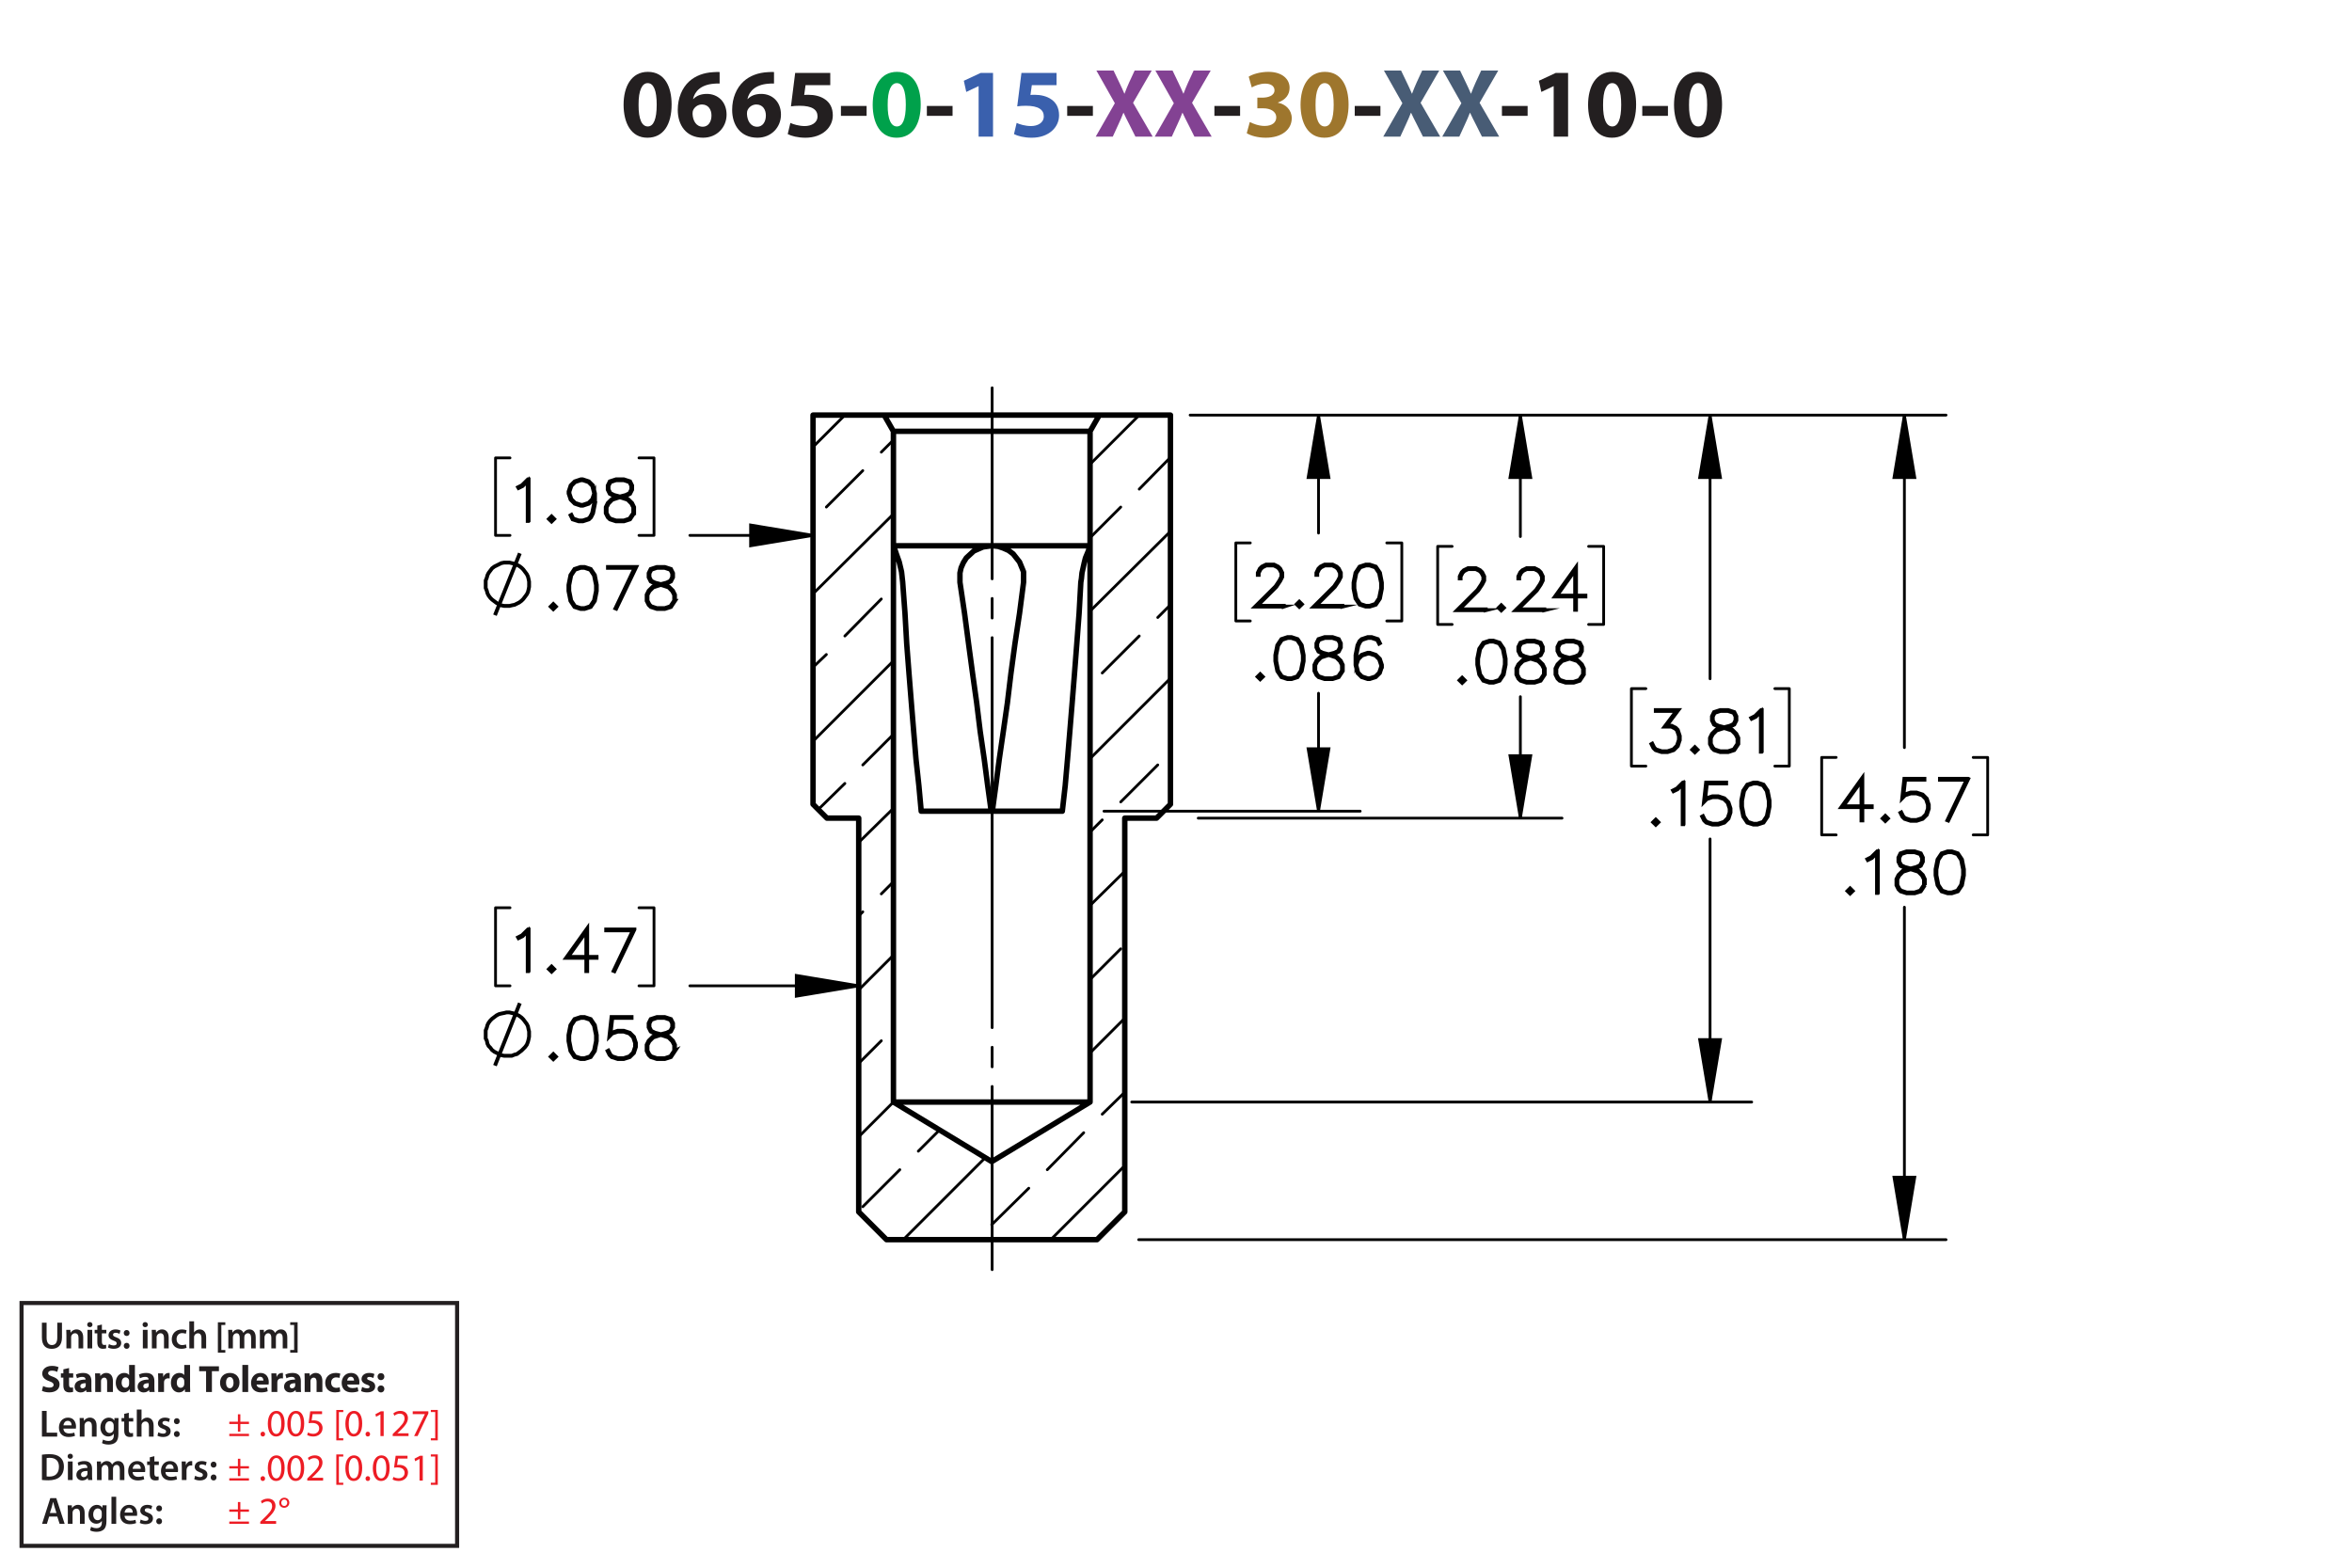 <?xml version="1.0" encoding="UTF-8"?><svg id="Layer_1" xmlns="http://www.w3.org/2000/svg" viewBox="0 0 432 288"><defs><style>.cls-1{fill:#834293;}.cls-2{stroke-width:.7px;}.cls-2,.cls-3,.cls-4,.cls-5,.cls-6,.cls-7,.cls-8,.cls-9{stroke:#000;}.cls-2,.cls-3,.cls-4,.cls-5,.cls-6,.cls-7,.cls-8,.cls-10{fill:none;}.cls-2,.cls-6,.cls-9{stroke-miterlimit:10;}.cls-11{fill:#9e762d;}.cls-3,.cls-4,.cls-5,.cls-7,.cls-8{stroke-linecap:round;stroke-linejoin:round;}.cls-3,.cls-5,.cls-6,.cls-7,.cls-8{stroke-width:.51px;}.cls-5{stroke-dashoffset:9.546px;}.cls-5,.cls-7,.cls-8{stroke-dasharray:0 0 0 0 43.2 3.6 3.6 3.6;}.cls-8{stroke-dashoffset:12.59px;}.cls-9{stroke-width:.7px;}.cls-12{fill:#485c75;}.cls-13{fill:#00a14b;}.cls-14{fill:#ed1c24;}.cls-15{fill:#231f20;}.cls-16{fill:#3a60ad;}.cls-10{stroke:#231f20;stroke-width:.75px;}</style></defs><path class="cls-15" d="m123.356,19.195c0,3.619-1.458,6.104-4.447,6.104-3.025,0-4.357-2.719-4.375-6.032,0-3.385,1.44-6.067,4.465-6.067,3.133,0,4.357,2.791,4.357,5.996Zm-6.068.072c-.018,2.683.63,3.961,1.692,3.961s1.639-1.333,1.639-3.997c0-2.593-.558-3.961-1.657-3.961-1.008,0-1.692,1.278-1.674,3.997Z"/><path class="cls-15" d="m132.175,15.342c-.306-.018-.63,0-1.062.036-2.431.198-3.511,1.44-3.817,2.809h.054c.576-.594,1.387-.936,2.485-.936,1.962,0,3.619,1.387,3.619,3.817,0,2.323-1.783,4.231-4.321,4.231-3.115,0-4.646-2.323-4.646-5.114,0-2.197.81-4.033,2.071-5.204,1.17-1.062,2.683-1.638,4.519-1.728.504-.036.828-.036,1.098-.018v2.107Zm-1.495,5.87c0-1.081-.576-2.017-1.747-2.017-.738,0-1.35.45-1.62,1.044-.072.144-.108.36-.108.684.054,1.242.648,2.359,1.891,2.359.972,0,1.585-.882,1.585-2.071Z"/><path class="cls-15" d="m142.165,15.342c-.306-.018-.63,0-1.062.036-2.431.198-3.511,1.44-3.817,2.809h.054c.576-.594,1.387-.936,2.485-.936,1.963,0,3.619,1.387,3.619,3.817,0,2.323-1.783,4.231-4.321,4.231-3.115,0-4.646-2.323-4.646-5.114,0-2.197.81-4.033,2.071-5.204,1.17-1.062,2.683-1.638,4.519-1.728.504-.036.829-.036,1.099-.018v2.107Zm-1.495,5.87c0-1.081-.576-2.017-1.747-2.017-.738,0-1.35.45-1.62,1.044-.072.144-.108.36-.108.684.054,1.242.648,2.359,1.891,2.359.973,0,1.585-.882,1.585-2.071Z"/><path class="cls-15" d="m152.497,15.648h-4.537l-.252,1.8c.252-.036.468-.036.756-.036,1.117,0,2.251.252,3.079.847.882.594,1.422,1.566,1.422,2.935,0,2.179-1.873,4.106-5.023,4.106-1.422,0-2.611-.324-3.259-.666l.486-2.052c.522.252,1.585.576,2.647.576,1.134,0,2.341-.54,2.341-1.783,0-1.206-.955-1.945-3.295-1.945-.648,0-1.099.036-1.585.108l.774-6.14h6.446v2.251Z"/><path class="cls-15" d="m159.173,19.465v1.818h-4.717v-1.818h4.717Z"/><path class="cls-13" d="m169.111,19.195c0,3.619-1.458,6.104-4.447,6.104-3.025,0-4.357-2.719-4.375-6.032,0-3.385,1.44-6.067,4.465-6.067,3.133,0,4.357,2.791,4.357,5.996Zm-6.068.072c-.018,2.683.63,3.961,1.692,3.961s1.639-1.333,1.639-3.997c0-2.593-.558-3.961-1.657-3.961-1.008,0-1.692,1.278-1.674,3.997Z"/><path class="cls-15" d="m174.959,19.465v1.818h-4.718v-1.818h4.718Z"/><path class="cls-16" d="m179.747,15.828h-.036l-2.233,1.062-.45-2.053,3.097-1.44h2.269v11.704h-2.647v-9.273Z"/><path class="cls-16" d="m194.058,15.648h-4.538l-.252,1.8c.252-.036.468-.036.756-.036,1.116,0,2.251.252,3.079.847.882.594,1.422,1.566,1.422,2.935,0,2.179-1.873,4.106-5.023,4.106-1.422,0-2.611-.324-3.259-.666l.486-2.052c.522.252,1.585.576,2.647.576,1.134,0,2.341-.54,2.341-1.783,0-1.206-.955-1.945-3.295-1.945-.648,0-1.099.036-1.585.108l.774-6.14h6.446v2.251Z"/><path class="cls-15" d="m200.735,19.465v1.818h-4.718v-1.818h4.718Z"/><path class="cls-1" d="m208.547,25.101l-1.098-2.197c-.45-.846-.738-1.476-1.081-2.179h-.036c-.252.703-.558,1.333-.936,2.179l-1.008,2.197h-3.133l3.511-6.14-3.385-5.996h3.151l1.062,2.215c.36.738.63,1.333.918,2.017h.036c.288-.774.522-1.315.829-2.017l1.026-2.215h3.133l-3.421,5.924,3.601,6.212h-3.169Z"/><path class="cls-1" d="m219.384,25.101l-1.099-2.197c-.45-.846-.738-1.476-1.08-2.179h-.036c-.252.703-.558,1.333-.936,2.179l-1.008,2.197h-3.133l3.511-6.14-3.385-5.996h3.151l1.062,2.215c.36.738.631,1.333.919,2.017h.035c.288-.774.522-1.315.829-2.017l1.025-2.215h3.134l-3.422,5.924,3.602,6.212h-3.169Z"/><path class="cls-15" d="m227.772,19.465v1.818h-4.718v-1.818h4.718Z"/><path class="cls-11" d="m229.552,22.419c.486.252,1.603.72,2.719.72,1.423,0,2.143-.685,2.143-1.567,0-1.152-1.152-1.674-2.358-1.674h-1.116v-1.962h1.062c.919-.018,2.089-.36,2.089-1.351,0-.702-.576-1.224-1.728-1.224-.954,0-1.962.414-2.448.702l-.559-1.981c.702-.45,2.106-.882,3.619-.882,2.503,0,3.89,1.315,3.89,2.917,0,1.243-.702,2.215-2.143,2.719v.036c1.404.252,2.538,1.315,2.538,2.845,0,2.07-1.818,3.583-4.789,3.583-1.513,0-2.791-.397-3.476-.829l.559-2.052Z"/><path class="cls-11" d="m247.698,19.195c0,3.619-1.459,6.104-4.447,6.104-3.025,0-4.357-2.719-4.376-6.032,0-3.385,1.44-6.067,4.466-6.067,3.133,0,4.357,2.791,4.357,5.996Zm-6.068.072c-.018,2.683.631,3.961,1.692,3.961,1.062,0,1.639-1.333,1.639-3.997,0-2.593-.558-3.961-1.656-3.961-1.009,0-1.692,1.278-1.675,3.997Z"/><path class="cls-15" d="m253.547,19.465v1.818h-4.718v-1.818h4.718Z"/><path class="cls-12" d="m261.359,25.101l-1.099-2.197c-.45-.846-.738-1.476-1.08-2.179h-.036c-.252.703-.558,1.333-.936,2.179l-1.008,2.197h-3.133l3.511-6.14-3.385-5.996h3.15l1.062,2.215c.36.738.631,1.333.919,2.017h.035c.288-.774.522-1.315.829-2.017l1.025-2.215h3.134l-3.422,5.924,3.602,6.212h-3.169Z"/><path class="cls-12" d="m272.195,25.101l-1.099-2.197c-.45-.846-.738-1.476-1.08-2.179h-.036c-.252.703-.558,1.333-.936,2.179l-1.008,2.197h-3.133l3.511-6.14-3.385-5.996h3.15l1.062,2.215c.36.738.631,1.333.919,2.017h.035c.288-.774.522-1.315.829-2.017l1.025-2.215h3.134l-3.422,5.924,3.602,6.212h-3.169Z"/><path class="cls-15" d="m280.583,19.465v1.818h-4.718v-1.818h4.718Z"/><path class="cls-15" d="m285.37,15.828h-.036l-2.232,1.062-.45-2.053,3.097-1.44h2.269v11.704h-2.647v-9.273Z"/><path class="cls-15" d="m300.51,19.195c0,3.619-1.459,6.104-4.447,6.104-3.025,0-4.357-2.719-4.376-6.032,0-3.385,1.44-6.067,4.466-6.067,3.133,0,4.357,2.791,4.357,5.996Zm-6.068.072c-.018,2.683.631,3.961,1.692,3.961,1.062,0,1.639-1.333,1.639-3.997,0-2.593-.558-3.961-1.656-3.961-1.009,0-1.692,1.278-1.675,3.997Z"/><path class="cls-15" d="m306.358,19.465v1.818h-4.718v-1.818h4.718Z"/><path class="cls-15" d="m316.295,19.195c0,3.619-1.458,6.104-4.447,6.104-3.024,0-4.357-2.719-4.375-6.032,0-3.385,1.44-6.067,4.465-6.067,3.134,0,4.357,2.791,4.357,5.996Zm-6.067.072c-.019,2.683.63,3.961,1.692,3.961s1.639-1.333,1.639-3.997c0-2.593-.559-3.961-1.656-3.961-1.009,0-1.693,1.278-1.675,3.997Z"/><path class="cls-15" d="m7.703,259.198h.862v3.999h1.94v.722h-2.802v-4.721Z"/><path class="cls-15" d="m11.652,262.455c.021.616.504.883,1.05.883.399,0,.686-.057.946-.154l.126.596c-.294.118-.701.21-1.191.21-1.106,0-1.758-.68-1.758-1.724,0-.945.574-1.835,1.667-1.835,1.106,0,1.471.911,1.471,1.66,0,.161-.014.287-.028.364h-2.283Zm1.498-.603c.007-.315-.133-.833-.708-.833-.532,0-.756.483-.791.833h1.498Z"/><path class="cls-15" d="m14.654,261.523c0-.392-.007-.721-.028-1.016h.756l.042.512h.021c.147-.267.518-.589,1.085-.589.595,0,1.211.386,1.211,1.464v2.024h-.861v-1.926c0-.49-.182-.861-.651-.861-.343,0-.581.245-.672.504-.028.077-.035.182-.035.28v2.003h-.868v-2.396Z"/><path class="cls-15" d="m21.775,260.508c-.014.231-.028.512-.028.981v1.934c0,.714-.147,1.226-.504,1.548-.357.315-.848.413-1.317.413-.434,0-.896-.091-1.191-.273l.19-.651c.217.126.581.26.995.26.56,0,.981-.295.981-1.03v-.294h-.014c-.196.301-.546.504-.995.504-.847,0-1.45-.7-1.45-1.666,0-1.121.729-1.801,1.548-1.801.518,0,.827.253.987.532h.014l.035-.455h.75Zm-.89,1.366c0-.077-.007-.161-.028-.231-.091-.315-.336-.553-.701-.553-.483,0-.84.42-.84,1.113,0,.581.294,1.051.834,1.051.322,0,.602-.21.7-.519.021-.091.035-.21.035-.309v-.553Z"/><path class="cls-15" d="m23.657,259.534v.974h.819v.644h-.819v1.506c0,.413.112.631.441.631.147,0,.259-.021.336-.042l.014.658c-.126.049-.35.084-.624.084-.315,0-.581-.105-.742-.28-.182-.196-.266-.505-.266-.953v-1.603h-.49v-.644h.49v-.77l.84-.203Z"/><path class="cls-15" d="m25.127,258.946h.868v2.031h.014c.105-.161.245-.294.427-.393.168-.098.371-.154.588-.154.581,0,1.19.386,1.19,1.478v2.01h-.861v-1.912c0-.497-.182-.868-.658-.868-.336,0-.575.224-.665.483-.028.069-.035.161-.035.259v2.038h-.868v-4.973Z"/><path class="cls-15" d="m29.088,263.128c.196.119.567.245.875.245.378,0,.546-.154.546-.379,0-.231-.14-.35-.56-.497-.665-.231-.945-.596-.939-.994,0-.603.497-1.072,1.289-1.072.378,0,.708.099.903.203l-.168.609c-.147-.084-.42-.195-.721-.195-.308,0-.477.146-.477.356,0,.218.161.322.596.477.616.224.903.539.91,1.044,0,.616-.483,1.065-1.387,1.065-.413,0-.784-.099-1.037-.238l.169-.623Z"/><path class="cls-15" d="m31.944,261.09c0-.322.224-.554.532-.554.315,0,.525.231.532.554,0,.315-.21.546-.532.546-.315,0-.532-.231-.532-.546Zm0,2.359c0-.321.224-.553.532-.553.315,0,.525.224.532.553,0,.309-.21.547-.532.547-.315,0-.532-.238-.532-.547Z"/><path class="cls-15" d="m7.703,267.243c.378-.064.862-.099,1.373-.099.882,0,1.492.183,1.926.547.456.371.735.932.735,1.736,0,.841-.287,1.471-.735,1.877-.469.428-1.218.644-2.136.644-.504,0-.882-.027-1.163-.062v-4.644Zm.862,3.999c.119.021.301.021.476.021,1.121.008,1.786-.609,1.786-1.807.007-1.044-.595-1.639-1.674-1.639-.273,0-.469.021-.588.049v3.376Z"/><path class="cls-15" d="m13.388,267.537c0,.259-.19.462-.49.462-.287,0-.477-.203-.477-.462,0-.267.196-.47.483-.47.294,0,.476.203.483.47Zm-.917,4.363v-3.411h.868v3.411h-.868Z"/><path class="cls-15" d="m16.181,271.9l-.056-.378h-.021c-.21.266-.567.455-1.008.455-.686,0-1.072-.497-1.072-1.016,0-.861.763-1.296,2.024-1.289v-.056c0-.225-.091-.596-.693-.596-.336,0-.686.105-.917.253l-.168-.56c.252-.154.693-.302,1.233-.302,1.092,0,1.408.693,1.408,1.437v1.232c0,.308.014.609.049.819h-.777Zm-.112-1.667c-.609-.014-1.19.119-1.19.638,0,.336.217.49.49.49.343,0,.595-.225.672-.47.021-.062.028-.133.028-.189v-.47Z"/><path class="cls-15" d="m17.818,269.505c0-.392-.007-.721-.028-1.016h.743l.035.505h.021c.169-.267.477-.582,1.051-.582.448,0,.798.253.945.631h.014c.119-.19.259-.329.42-.428.189-.133.406-.203.686-.203.567,0,1.142.386,1.142,1.478v2.01h-.841v-1.884c0-.567-.196-.903-.609-.903-.294,0-.511.21-.602.455-.021.084-.042.189-.042.287v2.045h-.841v-1.975c0-.477-.189-.812-.588-.812-.322,0-.54.252-.617.49-.035.084-.049.182-.049.279v2.018h-.84v-2.396Z"/><path class="cls-15" d="m24.364,270.437c.021.616.504.883,1.05.883.399,0,.686-.057.946-.154l.126.596c-.294.118-.701.21-1.191.21-1.106,0-1.758-.68-1.758-1.724,0-.945.574-1.835,1.667-1.835,1.106,0,1.471.911,1.471,1.66,0,.161-.014.287-.028.364h-2.283Zm1.498-.603c.007-.315-.133-.833-.708-.833-.532,0-.756.483-.791.833h1.498Z"/><path class="cls-15" d="m28.354,267.516v.974h.819v.644h-.819v1.506c0,.413.112.631.441.631.147,0,.259-.021.336-.042l.014.658c-.126.049-.35.084-.624.084-.315,0-.581-.105-.742-.28-.182-.196-.266-.505-.266-.953v-1.603h-.49v-.644h.49v-.77l.84-.203Z"/><path class="cls-15" d="m30.391,270.437c.021.616.504.883,1.05.883.399,0,.686-.057.946-.154l.126.596c-.294.118-.701.21-1.191.21-1.106,0-1.758-.68-1.758-1.724,0-.945.574-1.835,1.667-1.835,1.106,0,1.471.911,1.471,1.66,0,.161-.014.287-.028.364h-2.283Zm1.498-.603c.007-.315-.133-.833-.708-.833-.532,0-.756.483-.791.833h1.498Z"/><path class="cls-15" d="m33.393,269.589c0-.462-.007-.791-.028-1.1h.75l.028.651h.028c.168-.483.567-.729.932-.729.084,0,.133.008.203.021v.812c-.07-.014-.147-.028-.252-.028-.413,0-.693.267-.77.651-.014.077-.028.168-.028.267v1.765h-.861v-2.312Z"/><path class="cls-15" d="m35.843,271.109c.196.119.567.245.875.245.378,0,.546-.154.546-.379,0-.231-.14-.35-.56-.497-.665-.231-.945-.596-.939-.994,0-.603.497-1.072,1.289-1.072.378,0,.708.099.903.203l-.168.609c-.147-.084-.42-.195-.721-.195-.308,0-.477.146-.477.356,0,.218.161.322.596.477.616.224.903.539.91,1.044,0,.616-.483,1.065-1.387,1.065-.413,0-.784-.099-1.037-.238l.169-.623Z"/><path class="cls-15" d="m38.699,269.071c0-.322.224-.554.532-.554.315,0,.525.231.532.554,0,.315-.21.546-.532.546-.315,0-.532-.231-.532-.546Zm0,2.359c0-.321.224-.553.532-.553.315,0,.525.224.532.553,0,.309-.21.547-.532.547-.315,0-.532-.238-.532-.547Z"/><path class="cls-15" d="m7.914,254.625c.288.147.729.294,1.184.294.49,0,.749-.203.749-.511,0-.295-.224-.463-.791-.666-.784-.273-1.295-.707-1.295-1.394,0-.806.672-1.422,1.786-1.422.532,0,.924.112,1.205.238l-.238.861c-.189-.091-.525-.224-.988-.224-.462,0-.686.21-.686.455,0,.301.266.435.875.665.834.309,1.226.742,1.226,1.408,0,.791-.609,1.464-1.905,1.464-.539,0-1.071-.141-1.337-.287l.217-.883Z"/><path class="cls-15" d="m12.682,251.319v.981h.764v.784h-.764v1.24c0,.413.098.602.42.602.133,0,.238-.014.315-.027l.007.805c-.14.057-.392.092-.693.092-.343,0-.63-.119-.798-.294-.196-.203-.294-.533-.294-1.016v-1.401h-.455v-.784h.455v-.742l1.044-.238Z"/><path class="cls-15" d="m15.874,255.725l-.064-.343h-.021c-.224.273-.574.42-.981.42-.693,0-1.106-.504-1.106-1.051,0-.89.798-1.316,2.01-1.31v-.049c0-.183-.098-.441-.624-.441-.35,0-.721.119-.945.259l-.196-.686c.238-.133.708-.301,1.331-.301,1.142,0,1.506.673,1.506,1.478v1.191c0,.329.014.644.049.833h-.96Zm-.127-1.618c-.56-.007-.994.126-.994.54,0,.273.182.405.42.405.266,0,.483-.175.553-.392.014-.056.021-.119.021-.183v-.371Z"/><path class="cls-15" d="m17.49,253.393c0-.428-.014-.792-.028-1.093h.924l.049.469h.021c.14-.217.49-.546,1.058-.546.701,0,1.226.462,1.226,1.471v2.031h-1.065v-1.898c0-.44-.154-.742-.539-.742-.294,0-.469.203-.54.399-.028.064-.042.168-.042.267v1.975h-1.065v-2.332Z"/><path class="cls-15" d="m24.779,250.752v3.95c0,.385.014.791.028,1.022h-.945l-.049-.504h-.014c-.217.385-.63.581-1.072.581-.812,0-1.464-.693-1.464-1.758-.007-1.156.714-1.821,1.534-1.821.42,0,.749.147.903.386h.014v-1.856h1.065Zm-1.065,2.998c0-.057-.007-.134-.014-.19-.063-.287-.294-.525-.624-.525-.483,0-.735.435-.735.974,0,.581.287.945.729.945.308,0,.553-.21.616-.511.021-.077.028-.154.028-.245v-.448Z"/><path class="cls-15" d="m27.445,255.725l-.064-.343h-.021c-.224.273-.574.42-.981.42-.693,0-1.106-.504-1.106-1.051,0-.89.798-1.316,2.01-1.31v-.049c0-.183-.098-.441-.624-.441-.35,0-.721.119-.945.259l-.196-.686c.238-.133.708-.301,1.331-.301,1.142,0,1.506.673,1.506,1.478v1.191c0,.329.014.644.049.833h-.96Zm-.127-1.618c-.56-.007-.994.126-.994.54,0,.273.182.405.42.405.266,0,.483-.175.553-.392.014-.056.021-.119.021-.183v-.371Z"/><path class="cls-15" d="m29.061,253.428c0-.505-.014-.834-.028-1.128h.917l.035.63h.028c.175-.497.595-.707.924-.707.098,0,.147,0,.224.014v1.002c-.077-.014-.168-.028-.287-.028-.392,0-.658.21-.729.54-.014.069-.021.153-.021.237v1.737h-1.065v-2.297Z"/><path class="cls-15" d="m34.908,250.752v3.95c0,.385.014.791.028,1.022h-.945l-.049-.504h-.014c-.217.385-.63.581-1.072.581-.812,0-1.464-.693-1.464-1.758-.007-1.156.714-1.821,1.534-1.821.42,0,.749.147.903.386h.014v-1.856h1.065Zm-1.065,2.998c0-.057-.007-.134-.014-.19-.063-.287-.294-.525-.624-.525-.483,0-.735.435-.735.974,0,.581.287.945.729.945.308,0,.553-.21.616-.511.021-.077.028-.154.028-.245v-.448Z"/><path class="cls-15" d="m37.853,251.9h-1.268v-.896h3.628v.896h-1.289v3.824h-1.072v-3.824Z"/><path class="cls-15" d="m43.994,253.974c0,1.254-.89,1.828-1.807,1.828-1.002,0-1.772-.658-1.772-1.765,0-1.107.729-1.815,1.828-1.815,1.051,0,1.751.722,1.751,1.751Zm-2.479.035c0,.588.245,1.029.701,1.029.413,0,.679-.413.679-1.029,0-.512-.196-1.029-.679-1.029-.511,0-.701.525-.701,1.029Z"/><path class="cls-15" d="m44.517,250.752h1.065v4.973h-1.065v-4.973Z"/><path class="cls-15" d="m47.128,254.352c.035.441.469.651.967.651.364,0,.658-.049.945-.14l.14.722c-.35.14-.777.21-1.24.21-1.163,0-1.828-.673-1.828-1.744,0-.868.54-1.828,1.73-1.828,1.107,0,1.527.861,1.527,1.709,0,.182-.021.343-.035.42h-2.206Zm1.254-.729c0-.259-.112-.693-.603-.693-.448,0-.63.406-.658.693h1.261Z"/><path class="cls-15" d="m49.872,253.428c0-.505-.014-.834-.028-1.128h.917l.035.63h.028c.175-.497.595-.707.924-.707.098,0,.147,0,.224.014v1.002c-.077-.014-.168-.028-.287-.028-.392,0-.658.21-.729.54-.014.069-.021.153-.021.237v1.737h-1.065v-2.297Z"/><path class="cls-15" d="m54.346,255.725l-.064-.343h-.021c-.224.273-.574.42-.981.42-.693,0-1.106-.504-1.106-1.051,0-.89.798-1.316,2.01-1.31v-.049c0-.183-.098-.441-.624-.441-.35,0-.721.119-.945.259l-.196-.686c.238-.133.708-.301,1.331-.301,1.142,0,1.506.673,1.506,1.478v1.191c0,.329.014.644.049.833h-.96Zm-.127-1.618c-.56-.007-.994.126-.994.54,0,.273.182.405.42.405.266,0,.483-.175.553-.392.014-.056.021-.119.021-.183v-.371Z"/><path class="cls-15" d="m55.962,253.393c0-.428-.014-.792-.028-1.093h.924l.049.469h.021c.14-.217.49-.546,1.058-.546.701,0,1.226.462,1.226,1.471v2.031h-1.065v-1.898c0-.44-.154-.742-.539-.742-.294,0-.469.203-.54.399-.028.064-.042.168-.042.267v1.975h-1.065v-2.332Z"/><path class="cls-15" d="m62.501,255.641c-.189.084-.546.154-.953.154-1.106,0-1.814-.673-1.814-1.751,0-1.002.686-1.821,1.961-1.821.28,0,.588.049.812.133l-.168.792c-.126-.057-.315-.105-.595-.105-.56,0-.924.399-.917.96,0,.63.42.959.939.959.252,0,.448-.042.609-.104l.126.784Z"/><path class="cls-15" d="m63.774,254.352c.035.441.469.651.967.651.364,0,.658-.049.945-.14l.14.722c-.35.14-.777.21-1.24.21-1.163,0-1.828-.673-1.828-1.744,0-.868.54-1.828,1.73-1.828,1.107,0,1.527.861,1.527,1.709,0,.182-.021.343-.035.42h-2.206Zm1.254-.729c0-.259-.112-.693-.603-.693-.448,0-.63.406-.658.693h1.261Z"/><path class="cls-15" d="m66.511,254.793c.196.119.602.259.917.259.322,0,.455-.111.455-.287,0-.175-.105-.259-.504-.392-.707-.238-.981-.623-.974-1.029,0-.638.546-1.121,1.394-1.121.399,0,.756.091.966.196l-.189.735c-.154-.084-.448-.196-.742-.196-.259,0-.406.105-.406.28,0,.161.133.245.553.393.651.224.924.553.932,1.058,0,.637-.504,1.106-1.485,1.106-.448,0-.848-.099-1.107-.238l.19-.764Z"/><path class="cls-15" d="m69.345,252.902c0-.379.259-.644.63-.644s.616.259.624.644c0,.364-.252.637-.63.637-.364,0-.624-.273-.624-.637Zm0,2.262c0-.371.259-.644.63-.644s.616.267.624.644c0,.364-.252.638-.63.638-.364,0-.624-.273-.624-.638Z"/><path class="cls-14" d="m44.146,259.818v1.365h1.583v.421h-1.583v1.4h-.448v-1.4h-1.583v-.421h1.583v-1.365h.448Zm1.583,3.586v.42h-3.614v-.42h3.614Z"/><path class="cls-14" d="m47.855,263.46c0-.259.175-.441.42-.441.246,0,.414.183.414.441,0,.252-.161.441-.42.441-.245,0-.413-.19-.413-.441Z"/><path class="cls-14" d="m52.281,261.499c0,1.548-.574,2.402-1.583,2.402-.889,0-1.492-.834-1.506-2.34,0-1.526.659-2.367,1.583-2.367.96,0,1.506.855,1.506,2.305Zm-2.472.07c0,1.184.364,1.855.924,1.855.63,0,.932-.735.932-1.897,0-1.121-.287-1.856-.925-1.856-.539,0-.931.658-.931,1.898Z"/><path class="cls-14" d="m55.872,261.499c0,1.548-.574,2.402-1.583,2.402-.889,0-1.492-.834-1.506-2.34,0-1.526.659-2.367,1.583-2.367.96,0,1.506.855,1.506,2.305Zm-2.472.07c0,1.184.364,1.855.924,1.855.63,0,.932-.735.932-1.897,0-1.121-.287-1.856-.925-1.856-.539,0-.931.658-.931,1.898Z"/><path class="cls-14" d="m59.154,259.79h-1.737l-.175,1.17c.105-.015.203-.028.371-.028.35,0,.701.077.981.245.357.203.651.596.651,1.17,0,.89-.707,1.555-1.695,1.555-.497,0-.917-.141-1.135-.28l.154-.469c.189.111.56.252.974.252.581,0,1.079-.379,1.079-.988-.007-.588-.399-1.008-1.31-1.008-.259,0-.462.027-.63.049l.294-2.186h2.178v.519Z"/><path class="cls-14" d="m61.77,264.608v-5.582h1.282v.386h-.805v4.811h.805v.385h-1.282Z"/><path class="cls-14" d="m66.525,261.499c0,1.548-.574,2.402-1.583,2.402-.889,0-1.492-.834-1.506-2.34,0-1.526.659-2.367,1.583-2.367.96,0,1.506.855,1.506,2.305Zm-2.472.07c0,1.184.364,1.855.924,1.855.63,0,.932-.735.932-1.897,0-1.121-.287-1.856-.925-1.856-.539,0-.931.658-.931,1.898Z"/><path class="cls-14" d="m67.14,263.46c0-.259.175-.441.42-.441.245,0,.413.183.413.441,0,.252-.161.441-.42.441-.245,0-.413-.19-.413-.441Z"/><path class="cls-14" d="m69.877,259.846h-.014l-.791.428-.119-.47.995-.532h.525v4.553h-.595v-3.978Z"/><path class="cls-14" d="m72.13,263.824v-.378l.483-.47c1.163-1.106,1.688-1.694,1.695-2.381,0-.463-.224-.89-.903-.89-.413,0-.756.21-.966.385l-.196-.434c.315-.267.763-.463,1.289-.463.981,0,1.394.673,1.394,1.324,0,.841-.609,1.52-1.569,2.444l-.364.336v.014h2.045v.512h-2.907Z"/><path class="cls-14" d="m78.677,259.272v.406l-1.982,4.146h-.637l1.975-4.027v-.014h-2.227v-.512h2.872Z"/><path class="cls-14" d="m80.411,259.019v5.589h-1.281v-.385h.805v-4.818h-.805v-.386h1.281Z"/><path class="cls-14" d="m44.146,267.988v1.365h1.583v.421h-1.583v1.4h-.448v-1.4h-1.583v-.421h1.583v-1.365h.448Zm1.583,3.586v.42h-3.614v-.42h3.614Z"/><path class="cls-14" d="m47.855,271.63c0-.259.175-.441.42-.441.246,0,.414.183.414.441,0,.252-.161.441-.42.441-.245,0-.413-.19-.413-.441Z"/><path class="cls-14" d="m52.281,269.669c0,1.548-.574,2.402-1.583,2.402-.889,0-1.492-.834-1.506-2.34,0-1.526.659-2.367,1.583-2.367.96,0,1.506.855,1.506,2.305Zm-2.472.07c0,1.184.364,1.855.924,1.855.63,0,.932-.735.932-1.897,0-1.121-.287-1.856-.925-1.856-.539,0-.931.658-.931,1.898Z"/><path class="cls-14" d="m55.872,269.669c0,1.548-.574,2.402-1.583,2.402-.889,0-1.492-.834-1.506-2.34,0-1.526.659-2.367,1.583-2.367.96,0,1.506.855,1.506,2.305Zm-2.472.07c0,1.184.364,1.855.924,1.855.63,0,.932-.735.932-1.897,0-1.121-.287-1.856-.925-1.856-.539,0-.931.658-.931,1.898Z"/><path class="cls-14" d="m56.437,271.994v-.378l.483-.47c1.163-1.106,1.688-1.694,1.695-2.381,0-.463-.224-.89-.903-.89-.413,0-.756.21-.966.385l-.196-.434c.315-.267.763-.463,1.289-.463.981,0,1.394.673,1.394,1.324,0,.841-.609,1.52-1.569,2.444l-.364.336v.014h2.045v.512h-2.907Z"/><path class="cls-14" d="m61.77,272.778v-5.582h1.282v.386h-.805v4.811h.805v.385h-1.282Z"/><path class="cls-14" d="m66.525,269.669c0,1.548-.574,2.402-1.583,2.402-.889,0-1.492-.834-1.506-2.34,0-1.526.659-2.367,1.583-2.367.96,0,1.506.855,1.506,2.305Zm-2.472.07c0,1.184.364,1.855.924,1.855.63,0,.932-.735.932-1.897,0-1.121-.287-1.856-.925-1.856-.539,0-.931.658-.931,1.898Z"/><path class="cls-14" d="m67.14,271.63c0-.259.175-.441.42-.441.245,0,.413.183.413.441,0,.252-.161.441-.42.441-.245,0-.413-.19-.413-.441Z"/><path class="cls-14" d="m71.565,269.669c0,1.548-.574,2.402-1.583,2.402-.889,0-1.492-.834-1.506-2.34,0-1.526.659-2.367,1.583-2.367.96,0,1.506.855,1.506,2.305Zm-2.472.07c0,1.184.364,1.855.924,1.855.63,0,.932-.735.932-1.897,0-1.121-.287-1.856-.925-1.856-.539,0-.931.658-.931,1.898Z"/><path class="cls-14" d="m74.848,267.96h-1.737l-.175,1.17c.105-.015.203-.028.371-.028.35,0,.701.077.981.245.357.203.651.596.651,1.17,0,.89-.707,1.555-1.695,1.555-.497,0-.917-.141-1.135-.28l.154-.469c.189.111.56.252.974.252.581,0,1.079-.379,1.079-.988-.007-.588-.399-1.008-1.31-1.008-.259,0-.462.027-.63.049l.294-2.186h2.178v.519Z"/><path class="cls-14" d="m77.059,268.016h-.014l-.791.428-.119-.47.995-.532h.525v4.553h-.595v-3.978Z"/><path class="cls-14" d="m80.411,267.19v5.589h-1.281v-.385h.805v-4.818h-.805v-.386h1.281Z"/><path class="cls-15" d="m9.022,278.606l-.406,1.338h-.89l1.513-4.721h1.1l1.534,4.721h-.925l-.427-1.338h-1.498Zm1.352-.651l-.371-1.162c-.091-.287-.168-.609-.238-.883h-.014c-.07.273-.14.603-.224.883l-.364,1.162h1.211Z"/><path class="cls-15" d="m12.459,277.548c0-.392-.007-.721-.028-1.016h.756l.043.512h.021c.147-.267.518-.589,1.085-.589.595,0,1.211.386,1.211,1.464v2.024h-.861v-1.926c0-.49-.182-.861-.651-.861-.343,0-.582.245-.672.504-.028.077-.035.182-.035.28v2.003h-.868v-2.396Z"/><path class="cls-15" d="m19.579,276.532c-.014.231-.028.512-.028.981v1.934c0,.714-.147,1.226-.504,1.548-.357.315-.848.413-1.317.413-.434,0-.896-.091-1.191-.273l.19-.651c.217.126.581.26.995.26.56,0,.981-.295.981-1.03v-.294h-.014c-.196.301-.546.504-.995.504-.847,0-1.45-.7-1.45-1.666,0-1.121.729-1.801,1.548-1.801.518,0,.827.253.987.532h.014l.035-.455h.75Zm-.89,1.366c0-.077-.007-.161-.028-.231-.091-.315-.336-.553-.701-.553-.483,0-.84.42-.84,1.113,0,.581.294,1.051.834,1.051.322,0,.602-.21.7-.519.021-.091.035-.21.035-.309v-.553Z"/><path class="cls-15" d="m20.474,274.971h.868v4.973h-.868v-4.973Z"/><path class="cls-15" d="m22.882,278.479c.021.616.504.883,1.05.883.399,0,.686-.057.946-.154l.126.596c-.294.118-.701.21-1.191.21-1.106,0-1.758-.68-1.758-1.724,0-.945.574-1.835,1.667-1.835,1.106,0,1.471.911,1.471,1.66,0,.161-.014.287-.028.364h-2.283Zm1.498-.603c.007-.315-.133-.833-.708-.833-.532,0-.756.483-.791.833h1.498Z"/><path class="cls-15" d="m25.842,279.152c.196.119.567.245.875.245.378,0,.546-.154.546-.379,0-.231-.14-.35-.56-.497-.665-.231-.945-.596-.939-.994,0-.603.497-1.072,1.289-1.072.378,0,.708.099.903.203l-.168.609c-.147-.084-.42-.195-.721-.195-.308,0-.477.146-.477.356,0,.218.161.322.596.477.616.224.903.539.91,1.044,0,.616-.483,1.065-1.387,1.065-.413,0-.784-.099-1.037-.238l.169-.623Z"/><path class="cls-15" d="m28.698,277.114c0-.322.224-.554.532-.554.315,0,.525.231.532.554,0,.315-.21.546-.532.546-.315,0-.532-.231-.532-.546Zm0,2.359c0-.321.224-.553.532-.553.315,0,.525.224.532.553,0,.309-.21.547-.532.547-.315,0-.532-.238-.532-.547Z"/><path class="cls-14" d="m44.146,275.938v1.365h1.583v.421h-1.583v1.4h-.448v-1.4h-1.583v-.421h1.583v-1.365h.448Zm1.583,3.586v.42h-3.614v-.42h3.614Z"/><path class="cls-14" d="m47.806,279.943v-.378l.483-.47c1.163-1.106,1.688-1.694,1.695-2.381,0-.463-.224-.89-.903-.89-.413,0-.756.21-.966.385l-.196-.434c.315-.267.763-.463,1.289-.463.981,0,1.394.673,1.394,1.324,0,.841-.609,1.52-1.569,2.444l-.364.336v.014h2.045v.512h-2.907Z"/><path class="cls-14" d="m53.141,276.057c0,.567-.455.939-.939.939-.546,0-.917-.413-.917-.904-.007-.539.413-.945.932-.945.574,0,.924.435.924.911Zm-1.478.034c0,.322.238.575.546.575.315,0,.553-.26.553-.603,0-.26-.154-.589-.553-.589-.364,0-.546.315-.546.616Z"/><rect class="cls-10" x="3.958" y="239.377" width="80" height="44.612"/><path class="cls-15" d="m8.558,242.995v2.753c0,.924.385,1.352.967,1.352.623,0,.995-.428.995-1.352v-2.753h.861v2.696c0,1.457-.75,2.102-1.884,2.102-1.092,0-1.8-.609-1.8-2.094v-2.704h.861Z"/><path class="cls-15" d="m12.197,245.32c0-.392-.007-.721-.028-1.016h.756l.042.512h.021c.147-.267.518-.589,1.085-.589.595,0,1.211.386,1.211,1.464v2.024h-.861v-1.926c0-.49-.182-.861-.651-.861-.343,0-.581.245-.672.504-.028.077-.035.182-.035.28v2.003h-.868v-2.396Z"/><path class="cls-15" d="m16.986,243.352c0,.259-.19.462-.49.462-.287,0-.477-.203-.477-.462,0-.267.196-.47.483-.47.294,0,.476.203.483.47Zm-.917,4.363v-3.411h.868v3.411h-.868Z"/><path class="cls-15" d="m18.714,243.331v.974h.819v.644h-.819v1.506c0,.413.112.631.441.631.147,0,.259-.021.336-.043l.014.659c-.126.049-.35.084-.624.084-.315,0-.581-.105-.742-.28-.182-.196-.266-.505-.266-.953v-1.603h-.49v-.644h.49v-.77l.84-.203Z"/><path class="cls-15" d="m20.009,246.925c.196.118.567.245.875.245.378,0,.546-.154.546-.379,0-.231-.14-.35-.56-.497-.665-.231-.945-.595-.939-.994,0-.603.497-1.072,1.289-1.072.378,0,.708.099.903.203l-.168.609c-.147-.084-.42-.195-.721-.195-.308,0-.477.146-.477.356,0,.218.161.322.596.477.616.224.903.539.91,1.044,0,.616-.483,1.065-1.387,1.065-.413,0-.784-.099-1.037-.238l.169-.623Z"/><path class="cls-15" d="m22.732,244.887c0-.322.224-.554.532-.554.315,0,.525.231.532.554,0,.315-.21.546-.532.546-.315,0-.532-.231-.532-.546Zm0,2.359c0-.321.224-.553.532-.553.315,0,.525.224.532.553,0,.309-.21.547-.532.547-.315,0-.532-.238-.532-.547Z"/><path class="cls-15" d="m27.153,243.352c0,.259-.19.462-.49.462-.287,0-.477-.203-.477-.462,0-.267.196-.47.483-.47.294,0,.476.203.483.47Zm-.917,4.363v-3.411h.868v3.411h-.868Z"/><path class="cls-15" d="m27.895,245.32c0-.392-.007-.721-.028-1.016h.756l.043.512h.021c.147-.267.518-.589,1.085-.589.595,0,1.211.386,1.211,1.464v2.024h-.861v-1.926c0-.49-.182-.861-.651-.861-.343,0-.582.245-.672.504-.028.077-.035.182-.035.28v2.003h-.868v-2.396Z"/><path class="cls-15" d="m34.273,247.61c-.182.084-.54.176-.967.176-1.065,0-1.758-.68-1.758-1.737,0-1.022.7-1.821,1.898-1.821.315,0,.637.07.834.161l-.154.644c-.14-.062-.343-.133-.651-.133-.659,0-1.051.483-1.044,1.106,0,.7.456,1.1,1.044,1.1.301,0,.511-.064.679-.133l.119.637Z"/><path class="cls-15" d="m34.776,242.743h.868v2.031h.014c.105-.161.245-.294.427-.393.168-.098.371-.154.588-.154.581,0,1.19.386,1.19,1.478v2.01h-.861v-1.912c0-.497-.182-.868-.658-.868-.336,0-.575.224-.665.483-.028.069-.035.161-.035.259v2.038h-.868v-4.973Z"/><path class="cls-15" d="m40.019,248.5v-5.582h1.366v.497h-.728v4.595h.728v.49h-1.366Z"/><path class="cls-15" d="m41.937,245.32c0-.392-.007-.721-.028-1.016h.743l.035.505h.021c.169-.267.477-.582,1.051-.582.448,0,.798.253.945.631h.014c.119-.19.259-.329.42-.428.189-.133.406-.203.686-.203.567,0,1.142.386,1.142,1.478v2.01h-.841v-1.884c0-.567-.196-.903-.609-.903-.294,0-.511.21-.602.455-.021.084-.042.189-.042.287v2.045h-.841v-1.975c0-.477-.189-.812-.588-.812-.322,0-.54.252-.617.49-.035.084-.049.182-.049.28v2.017h-.84v-2.396Z"/><path class="cls-15" d="m47.74,245.32c0-.392-.007-.721-.028-1.016h.743l.035.505h.021c.168-.267.476-.582,1.05-.582.448,0,.798.253.945.631h.014c.119-.19.259-.329.42-.428.189-.133.406-.203.686-.203.567,0,1.142.386,1.142,1.478v2.01h-.84v-1.884c0-.567-.196-.903-.609-.903-.294,0-.511.21-.602.455-.021.084-.042.189-.042.287v2.045h-.841v-1.975c0-.477-.189-.812-.588-.812-.322,0-.54.252-.617.49-.035.084-.049.182-.049.28v2.017h-.84v-2.396Z"/><path class="cls-15" d="m54.663,242.911v5.589h-1.359v-.497h.721v-4.595h-.721v-.497h1.359Z"/><path class="cls-9" d="m343.791,148.283h-1.723v2.442h-.166v-2.442h-3.693l3.859-5.382v5.216h1.723v.166Zm-1.889-.166v-4.699l-3.365,4.699h3.365Z"/><path class="cls-9" d="m346.753,150.363l-.474.463-.474-.463.474-.472.474.472Zm-.227,0l-.247-.246-.246.246.246.246.247-.246Z"/><path class="cls-9" d="m354.269,148.574l-.367,1.111-.756.748-1.113.362h-1.103l-1.113-.362-.393-.382-.363-.729.146-.08.357.708.333.342,1.053.347h1.062l1.053-.347.69-.693.352-1.05v-.699l-.352-1.05-.69-.689-1.053-.352h-1.062l-1.053.352-.504.518.388-3.553h3.688v.166h-3.541l-.328,2.93.217-.206,1.113-.367h1.103l1.113.367.756.754.367,1.11v.743Z"/><path class="cls-9" d="m361.509,143.077l-3.678,7.668-.141-.055,3.546-7.448h-4.922v-.166h5.194Z"/><path class="cls-9" d="m340.289,163.683l-.474.462-.473-.462.473-.473.474.473Zm-.227,0l-.247-.247-.246.247.246.246.247-.246Z"/><path class="cls-9" d="m344.917,164.044h-.166v-7.372l-.947.96-.735.356-.08-.141.71-.361,1.103-1.091h.116v7.648Z"/><path class="cls-9" d="m353.542,162.622l-.75,1.131-1.123.361h-1.465l-1.113-.361-.393-.383-.373-.748v-1.121l.373-.754.75-.738,1.148-.382-.775-.186-.756-.382-.377-.759v-.764l.377-.769,1.139-.372h1.465l1.133.372.383.769v.764l-.383.759-.755.382-.77.186.04.01,1.103.372.755.738.367.754v1.121Zm-.161-.041v-1.04l-.352-.689-.69-.703-1.062-.347-.343-.096-.337.096-1.062.347-.695.703-.347.689v1.04l.347.69.333.341,1.052.348h1.421l1.042-.348.694-1.03Zm-.362-4.321v-.684l-.342-.668-1.032-.347h-1.421l-1.032.347-.342.668v.684l.342.679.69.336,1.052.272,1.053-.272.69-.336.342-.679Z"/><path class="cls-9" d="m360.723,160.812l-.357,1.819-.755,1.121-1.123.361h-.745l-1.123-.361-.75-1.121-.363-1.819v-1.105l.363-1.819.75-1.12,1.123-.372h.745l1.123.372.755,1.12.357,1.819v1.105Zm-.161-.025v-1.055l-.362-1.784-.69-1.04-1.043-.347h-.699l-1.043.347-.694,1.04-.357,1.784v1.055l.357,1.784.694,1.04,1.043.348h.699l1.043-.348.69-1.04.362-1.784Z"/><path class="cls-9" d="m235.799,111.44h-5.25l3.743-3.724.711-1.07.352-.704v-.678l-.352-.689-.338-.342-.695-.347h-1.4l-.69.347-.342.342-.353.689v.342h-.16v-.382l.367-.753.383-.377.756-.372h1.486l.75.372.383.377.373.753v.764l-.373.739-.731,1.09-3.481,3.467h4.861v.156Z"/><path class="cls-9" d="m239.123,111.008l-.474.462-.474-.462.474-.472.474.472Zm-.227,0l-.247-.246-.246.246.246.246.247-.246Z"/><path class="cls-9" d="m246.56,111.44h-5.25l3.743-3.724.711-1.07.352-.704v-.678l-.352-.689-.338-.342-.695-.347h-1.4l-.69.347-.342.342-.353.689v.342h-.161v-.382l.368-.753.383-.377.756-.372h1.486l.75.372.383.377.373.753v.764l-.373.739-.731,1.09-3.481,3.467h4.861v.156Z"/><path class="cls-9" d="m253.823,108.139l-.357,1.819-.756,1.121-1.123.362h-.746l-1.123-.362-.751-1.121-.362-1.819v-1.106l.362-1.819.751-1.121,1.123-.372h.746l1.123.372.756,1.121.357,1.819v1.106Zm-.161-.025v-1.055l-.362-1.784-.69-1.04-1.043-.347h-.7l-1.043.347-.695,1.04-.357,1.784v1.055l.357,1.784.695,1.04,1.043.347h.7l1.043-.347.69-1.04.362-1.784Z"/><path class="cls-9" d="m231.94,124.325l-.473.462-.475-.462.475-.472.473.472Zm-.227,0l-.246-.246-.248.246.248.246.246-.246Z"/><path class="cls-9" d="m239.456,121.456l-.357,1.819-.756,1.121-1.123.362h-.746l-1.123-.362-.751-1.121-.362-1.819v-1.106l.362-1.819.751-1.121,1.123-.372h.746l1.123.372.756,1.121.357,1.819v1.106Zm-.161-.025v-1.055l-.362-1.784-.69-1.04-1.043-.347h-.7l-1.043.347-.695,1.04-.357,1.784v1.055l.357,1.784.695,1.04,1.043.347h.7l1.043-.347.69-1.04.362-1.784Z"/><path class="cls-9" d="m246.64,123.265l-.75,1.131-1.124.362h-1.466l-1.113-.362-.393-.382-.373-.749v-1.121l.373-.753.75-.739,1.148-.382-.775-.186-.756-.382-.378-.759v-.764l.378-.769,1.139-.372h1.466l1.134.372.383.769v.764l-.383.759-.756.382-.77.186.04.01,1.103.372.756.739.367.753v1.121Zm-.161-.04v-1.04l-.352-.689-.69-.704-1.062-.347-.343-.096-.338.096-1.062.347-.695.704-.348.689v1.04l.348.689.333.342,1.053.347h1.42l1.043-.347.695-1.03Zm-.362-4.322v-.683l-.343-.668-1.033-.347h-1.42l-1.033.347-.343.668v.683l.343.679.69.336,1.053.272,1.053-.272.69-.336.343-.679Z"/><path class="cls-9" d="m253.823,122.536l-.367,1.111-.756.749-1.113.362h-.383l-1.113-.362-.756-.749-.368-1.473v-1.824l.358-1.819.372-.744.394-.377,1.113-.372h.745l1.134.372.373.749-.146.085-.352-.693-1.033-.347h-.7l-1.053.347-.327.342-.352.698-.363,1.784v1.286l.207-.618.756-.754,1.113-.372h.383l1.113.372.756.754.367,1.11v.382Zm-.161-.025v-.337l-.352-1.05-.69-.689-1.053-.352h-.343l-1.053.352-.69.689-.353,1.04.353,1.397.69.693,1.053.347h.343l1.053-.347.69-.693.352-1.05Z"/><path class="cls-9" d="m308.534,135.946l-.367,1.111-.755.749-1.113.362h-1.103l-1.113-.362-.393-.382-.362-.729.145-.081.357.709.333.342,1.052.347h1.062l1.053-.347.69-.693.352-1.05v-.699l-.352-1.05-.342-.327-.69-.352h-1.228l2.166-2.879h-3.803v-.166h4.135l-2.165,2.879h.936l.755.372.383.392.367,1.11v.744Z"/><path class="cls-9" d="m311.777,137.735l-.474.462-.473-.462.473-.472.474.472Zm-.227,0l-.247-.246-.246.246.246.246.247-.246Z"/><path class="cls-9" d="m319.29,136.675l-.75,1.131-1.123.362h-1.465l-1.113-.362-.393-.382-.373-.749v-1.121l.373-.753.75-.739,1.148-.382-.775-.186-.756-.382-.377-.759v-.764l.377-.769,1.139-.372h1.465l1.133.372.383.769v.764l-.383.759-.755.382-.77.186.04.01,1.103.372.755.739.367.753v1.121Zm-.161-.04v-1.04l-.352-.689-.69-.704-1.062-.347-.343-.096-.337.096-1.062.347-.695.704-.347.689v1.04l.347.689.333.342,1.052.347h1.421l1.042-.347.694-1.03Zm-.362-4.322v-.683l-.342-.668-1.032-.347h-1.421l-1.032.347-.342.668v.683l.342.679.69.336,1.052.272,1.053-.272.69-.336.342-.679Z"/><path class="cls-9" d="m323.586,138.097h-.166v-7.372l-.947.96-.735.357-.08-.141.71-.362,1.103-1.091h.116v7.648Z"/><path class="cls-9" d="m304.597,151.053l-.474.463-.473-.463.473-.472.474.472Zm-.227,0l-.247-.246-.246.246.246.246.247-.246Z"/><path class="cls-9" d="m309.225,151.415h-.166v-7.373l-.947.96-.735.356-.08-.141.71-.362,1.103-1.091h.116v7.649Z"/><path class="cls-9" d="m317.85,149.264l-.367,1.111-.755.748-1.113.362h-1.103l-1.113-.362-.393-.382-.362-.729.145-.08.357.708.333.342,1.052.347h1.062l1.053-.347.69-.693.352-1.05v-.699l-.352-1.05-.69-.689-1.053-.352h-1.062l-1.052.352-.504.518.388-3.553h3.687v.166h-3.54l-.327,2.93.216-.206,1.113-.367h1.103l1.113.367.755.754.367,1.11v.743Z"/><path class="cls-9" d="m325.03,148.184l-.357,1.819-.755,1.12-1.123.362h-.745l-1.123-.362-.75-1.12-.363-1.819v-1.105l.363-1.819.75-1.121,1.123-.372h.745l1.123.372.755,1.121.357,1.819v1.105Zm-.161-.025v-1.055l-.362-1.784-.69-1.04-1.043-.347h-.699l-1.043.347-.694,1.04-.357,1.784v1.055l.357,1.784.694,1.04,1.043.347h.699l1.043-.347.69-1.04.362-1.784Z"/><path class="cls-9" d="m97.091,95.707h-.167v-7.372l-.946.96-.735.357-.081-.141.71-.362,1.103-1.091h.116v7.648Z"/><path class="cls-9" d="m101.779,95.345l-.473.462-.473-.462.473-.472.473.472Zm-.227,0l-.247-.246-.247.246.247.246.247-.246Z"/><path class="cls-9" d="m109.292,92.476l-.357,1.819-.373.739-.393.382-1.113.362h-.745l-1.133-.362-.373-.749.146-.085.352.693,1.032.347h.7l1.052-.347.327-.342.352-.698.363-1.784v-1.287l-.206.618-.755.754-1.113.372h-.383l-1.113-.372-.755-.754-.368-1.11v-.382l.368-1.111.755-.749,1.113-.372h.383l1.113.372.755.749.368,1.473v1.824Zm-.161-1.815l-.352-1.397-.69-.693-1.052-.347h-.342l-1.053.347-.69.693-.352,1.045v.342l.352,1.05.69.689,1.053.352h.342l1.052-.352.69-.689.352-1.04Z"/><path class="cls-9" d="m116.473,94.284l-.75,1.131-1.123.362h-1.465l-1.113-.362-.393-.382-.373-.749v-1.121l.373-.753.75-.739,1.148-.382-.775-.186-.755-.382-.378-.759v-.764l.378-.769,1.138-.372h1.465l1.133.372.383.769v.764l-.383.759-.755.382-.77.186.041.01,1.103.372.755.739.368.753v1.121Zm-.161-.04v-1.04l-.352-.689-.69-.704-1.062-.347-.342-.096-.337.096-1.062.347-.695.704-.348.689v1.04l.348.689.332.342,1.053.347h1.42l1.042-.347.695-1.03Zm-.363-4.322v-.683l-.342-.668-1.032-.347h-1.42l-1.032.347-.343.668v.683l.343.679.69.336,1.052.272,1.052-.272.69-.336.342-.679Z"/><path class="cls-2" d="m90.912,113.015l4.568-11.366m1.7,5.63v-.425l-.106-.531-.106-.425-.212-.425-.319-.425-.319-.425-.319-.319-.425-.319-.425-.212-.425-.212-.531-.106-.425-.106h-.956l-.531.106-.425.212-.425.212-.425.212-.425.319-.319.425-.319.425-.212.425-.106.425-.212.531v1.381l.212.531.106.425.212.425.319.425.319.319.425.319.425.319.425.212.425.212.531.106h.956l.425-.106.531-.106.425-.212.425-.212.425-.319.319-.319.319-.425.319-.425.212-.425.106-.425.106-.531v-.531"/><path class="cls-9" d="m102.104,111.441l-.473.462-.474-.462.474-.472.473.472Zm-.227,0l-.247-.246-.247.246.247.246.247-.246Z"/><path class="cls-9" d="m109.621,108.572l-.358,1.819-.756,1.121-1.123.362h-.746l-1.123-.362-.75-1.121-.363-1.819v-1.106l.363-1.819.75-1.121,1.123-.372h.746l1.123.372.756,1.121.358,1.819v1.106Zm-.162-.025v-1.055l-.362-1.784-.69-1.04-1.043-.347h-.7l-1.042.347-.695,1.04-.358,1.784v1.055l.358,1.784.695,1.04,1.042.347h.7l1.043-.347.69-1.04.362-1.784Z"/><path class="cls-9" d="m116.86,104.155l-3.678,7.668-.141-.055,3.546-7.447h-4.922v-.166h5.194Z"/><path class="cls-9" d="m123.988,110.381l-.751,1.131-1.123.362h-1.466l-1.113-.362-.393-.382-.373-.749v-1.121l.373-.753.751-.739,1.148-.382-.776-.186-.755-.382-.378-.759v-.764l.378-.769,1.138-.372h1.466l1.133.372.383.769v.764l-.383.759-.756.382-.77.186.04.01,1.103.372.755.739.368.753v1.121Zm-.162-.04v-1.04l-.352-.689-.69-.704-1.063-.347-.343-.096-.337.096-1.063.347-.695.704-.348.689v1.04l.348.689.333.342,1.053.347h1.421l1.043-.347.695-1.03Zm-.362-4.322v-.683l-.343-.668-1.033-.347h-1.421l-1.033.347-.342.668v.683l.342.679.69.336,1.053.272,1.053-.272.69-.336.343-.679Z"/><path class="cls-9" d="m97.093,178.4h-.167v-7.372l-.946.96-.735.356-.081-.141.71-.361,1.103-1.091h.116v7.648Z"/><path class="cls-9" d="m101.781,178.039l-.473.462-.473-.462.473-.473.473.473Zm-.227,0l-.247-.247-.247.247.247.246.247-.246Z"/><path class="cls-9" d="m109.576,175.958h-1.722v2.442h-.166v-2.442h-3.691l3.857-5.382v5.216h1.722v.166Zm-1.888-.166v-4.698l-3.364,4.698h3.364Z"/><path class="cls-9" d="m116.53,170.752l-3.676,7.669-.141-.056,3.545-7.447h-4.919v-.166h5.191Z"/><path class="cls-2" d="m90.912,195.765l4.568-11.473m1.7,5.736v-.531l-.106-.425-.106-.531-.212-.425-.319-.425-.319-.425-.319-.319-.425-.319-.425-.212-.425-.212-.531-.106-.425-.106h-.531l-.425.106-.531.106-.425.106-.425.212-.425.319-.425.319-.319.319-.319.425-.212.425-.106.425-.212.531v1.487l.212.425.106.531.212.425.319.319.319.425.425.319.425.212.425.212.425.212.531.106h1.381l.531-.212.425-.106.425-.319.425-.319.319-.319.319-.319.319-.425.212-.531.106-.425.106-.531v-.425"/><path class="cls-9" d="m102.104,194.124l-.473.462-.474-.462.474-.473.473.473Zm-.227,0l-.247-.247-.247.247.247.246.247-.246Z"/><path class="cls-9" d="m109.621,191.254l-.358,1.819-.756,1.121-1.123.361h-.746l-1.123-.361-.75-1.121-.363-1.819v-1.105l.363-1.819.75-1.12,1.123-.372h.746l1.123.372.756,1.12.358,1.819v1.105Zm-.162-.024v-1.056l-.362-1.784-.69-1.04-1.043-.347h-.7l-1.042.347-.695,1.04-.358,1.784v1.056l.358,1.783.695,1.04,1.042.348h.7l1.043-.348.69-1.04.362-1.783Z"/><path class="cls-9" d="m116.805,192.335l-.368,1.11-.755.749-1.113.361h-1.103l-1.113-.361-.393-.383-.362-.729.146-.08.357.709.333.341,1.053.348h1.063l1.053-.348.69-.693.352-1.05v-.698l-.352-1.051-.69-.689-1.053-.352h-1.063l-1.053.352-.504.518.388-3.553h3.688v.166h-3.542l-.328,2.93.217-.206,1.113-.367h1.103l1.113.367.755.754.368,1.11v.744Z"/><path class="cls-9" d="m123.988,193.064l-.751,1.131-1.123.361h-1.466l-1.113-.361-.393-.383-.373-.748v-1.121l.373-.754.751-.738,1.148-.382-.776-.186-.755-.382-.378-.759v-.764l.378-.769,1.138-.372h1.466l1.133.372.383.769v.764l-.383.759-.756.382-.77.186.04.01,1.103.372.755.738.368.754v1.121Zm-.162-.04v-1.041l-.352-.689-.69-.703-1.063-.347-.343-.096-.337.096-1.063.347-.695.703-.348.689v1.041l.348.689.333.341,1.053.348h1.421l1.043-.348.695-1.029Zm-.362-4.322v-.684l-.343-.668-1.033-.347h-1.421l-1.033.347-.342.668v.684l.342.679.69.337,1.053.272,1.053-.272.69-.337.343-.679Z"/><path class="cls-9" d="m272.893,112.099h-5.25l3.743-3.724.711-1.07.352-.704v-.678l-.352-.689-.338-.342-.695-.347h-1.4l-.69.347-.342.342-.353.689v.342h-.161v-.382l.368-.753.383-.377.756-.372h1.486l.75.372.383.377.373.753v.764l-.373.739-.731,1.09-3.481,3.467h4.861v.156Z"/><path class="cls-9" d="m276.217,111.667l-.474.462-.474-.462.474-.472.474.472Zm-.227,0l-.247-.246-.246.246.246.246.247-.246Z"/><path class="cls-9" d="m283.653,112.099h-5.25l3.743-3.724.711-1.07.352-.704v-.678l-.352-.689-.338-.342-.695-.347h-1.4l-.69.347-.342.342-.353.689v.342h-.161v-.382l.368-.753.383-.377.756-.372h1.486l.75.372.383.377.373.753v.764l-.373.739-.731,1.09-3.481,3.467h4.861v.156Z"/><path class="cls-9" d="m291.199,109.586h-1.723v2.442h-.166v-2.442h-3.693l3.859-5.382v5.216h1.723v.166Zm-1.889-.166v-4.699l-3.365,4.699h3.365Z"/><path class="cls-9" d="m269.033,124.984l-.474.462-.474-.462.474-.472.474.472Zm-.227,0l-.247-.246-.246.246.246.246.247-.246Z"/><path class="cls-9" d="m276.55,122.115l-.357,1.819-.756,1.121-1.123.362h-.746l-1.123-.362-.751-1.121-.362-1.819v-1.106l.362-1.819.751-1.121,1.123-.372h.746l1.123.372.756,1.121.357,1.819v1.106Zm-.161-.025v-1.055l-.362-1.784-.69-1.04-1.043-.347h-.7l-1.043.347-.695,1.04-.357,1.784v1.055l.357,1.784.695,1.04,1.043.347h.7l1.043-.347.69-1.04.362-1.784Z"/><path class="cls-9" d="m283.733,123.924l-.75,1.131-1.124.362h-1.466l-1.113-.362-.393-.382-.373-.749v-1.121l.373-.753.75-.739,1.148-.382-.775-.186-.756-.382-.378-.759v-.764l.378-.769,1.139-.372h1.466l1.134.372.383.769v.764l-.383.759-.756.382-.77.186.04.01,1.103.372.756.739.367.753v1.121Zm-.161-.04v-1.04l-.352-.689-.69-.704-1.062-.347-.343-.096-.338.096-1.062.347-.695.704-.348.689v1.04l.348.689.333.342,1.053.347h1.42l1.043-.347.695-1.03Zm-.362-4.322v-.683l-.343-.668-1.033-.347h-1.42l-1.033.347-.343.668v.683l.343.679.69.336,1.053.272,1.053-.272.69-.336.343-.679Z"/><path class="cls-9" d="m290.917,123.924l-.75,1.131-1.124.362h-1.466l-1.113-.362-.393-.382-.373-.749v-1.121l.373-.753.75-.739,1.148-.382-.775-.186-.756-.382-.378-.759v-.764l.378-.769,1.139-.372h1.466l1.134.372.383.769v.764l-.383.759-.756.382-.77.186.04.01,1.103.372.756.739.367.753v1.121Zm-.161-.04v-1.04l-.352-.689-.69-.704-1.062-.347-.343-.096-.338.096-1.062.347-.695.704-.348.689v1.04l.348.689.333.342,1.053.347h1.42l1.043-.347.695-1.03Zm-.362-4.322v-.683l-.343-.668-1.033-.347h-1.42l-1.033.347-.343.668v.683l.343.679.69.336,1.053.272,1.053-.272.69-.336.343-.679Z"/><path class="cls-6" d="m279.251,150.3l-1.912-11.473h3.824l-1.912,11.473m0-74.04l1.912,11.473h-3.824l1.912-11.473m-121.523,104.846l-11.473,1.912v-3.824l11.473,1.912m-8.392-82.75l-11.473,1.912v-3.824l11.473,1.912m164.757,104.102l-1.912-11.473h3.824l-1.912,11.473m0-126.197l1.912,11.473h-3.824l1.912-11.473m-71.915,72.765l-1.912-11.473h3.824l-1.912,11.473m0-72.765l1.912,11.473h-3.824l1.912-11.473m107.608,151.479l-1.912-11.473h3.824l-1.912,11.473m0-151.479l1.912,11.473h-3.824l1.912-11.473"/><line class="cls-8" x1="182.229" y1="147.75" x2="182.229" y2="71.245"/><line class="cls-7" x1="182.229" y1="147.75" x2="182.229" y2="150.274"/><line class="cls-5" x1="182.229" y1="233.245" x2="182.229" y2="150.274"/><path class="cls-3" d="m279.251,150.3v-22.308m0-51.732v22.308m-59.168,51.732h66.817m-64.267-74.04h64.267m7.648,38.454h-2.762m2.762-14.341v14.341m-2.762-14.341h2.762m-30.487,14.341h2.656m-2.656-14.341v14.341m2.656-14.341h-2.656m-106.333,80.732h-31.018m-6.586,0h-2.762m2.762-14.341v14.341m-2.762-14.341h2.762m-29.106,14.341h2.656m-2.656-14.341v14.341m2.656-14.341h-2.656m58.318-68.41h-22.626m-6.586,0h-2.762m2.762-14.234v14.234m-2.762-14.234h2.762m-29.106,14.234h2.656m-2.656-14.234v14.234m2.656-14.234h-2.656m223.076,118.336v-48.333m0-77.864v48.439m-106.227,77.758h113.875m-102.933-126.197h102.933m6.905,64.48h-2.656m2.656-14.234v14.234m-2.656-14.234h2.656m-29,14.234h2.656m-2.656-14.234v14.234m2.656-14.234h-2.656m-57.468,22.52v-21.67m0-51.095v21.67m-39.41,51.095h47.058m-31.231-72.765h31.231m7.648,37.817h-2.762m2.762-14.341v14.341m-2.762-14.341h2.762m-30.487,14.341h2.656m-2.656-14.341v14.341m2.656-14.341h-2.656m122.798,128.003v-61.08m0-90.399v61.08m-140.644,90.399h148.292M222.633,76.26h134.801m7.648,77.12h-2.656m2.656-14.234v14.234m-2.656-14.234h2.656m-30.487,14.234h2.656m-2.656-14.234v14.234m2.656-14.234h-2.656"/><path d="m279.251,150.3l-1.912-11.473h3.824m-1.912-62.567l1.912,11.473h-3.824m-119.611,93.373l-11.473,1.912v-3.824m3.081-80.838l-11.473,1.912v-3.824m176.23,106.014l-1.912-11.473h3.824m-1.912-114.725l1.912,11.473h-3.824m-70.003,61.293l-1.912-11.473h3.824m-1.912-61.293l1.912,11.473h-3.824m109.519,140.006l-1.912-11.473h3.824m-1.912-140.006l1.912,11.473h-3.824"/><path class="cls-3" d="m151.78,93.15l6.692-6.692m3.399-3.399l2.231-2.231m-14.765,41.747l2.443-2.337m3.399-3.399l6.692-6.798m-11.579,38.666l4.886-4.78m3.293-3.399l5.63-5.63m36.117-36.117l5.63-5.63m3.399-3.293l5.736-5.843m-57.256,84.238l.744-.744m3.399-3.293l2.231-2.231m38.348-38.348l6.798-6.798m3.399-3.399l2.337-2.337m-57.256,84.238l4.143-4.143m38.348-38.348l2.231-2.231m3.399-3.293l6.798-6.798m-54.175,81.157l6.798-6.798m3.399-3.399l3.93-3.93m27.619-27.619l5.63-5.63m-23.689,50.67l6.798-6.692m3.399-3.399l6.692-6.798m3.399-3.399l4.143-4.037m-51.414-124.391l-5.843,5.843m14.765,12.322l-14.765,14.659m14.765,12.322l-14.765,14.765m59.912-59.912l-9.029,9.029m-36.117,63.205l-6.374,6.267m57.256-57.15l-14.765,14.659m-36.117,63.205l-6.374,6.374m57.256-57.256l-14.765,14.765m-36.117,63.099l-6.374,6.374m48.864-48.758l-6.374,6.267m-19.227,46.315l-15.084,15.084m40.685-40.685l-6.374,6.374m6.374,20.714l-13.597,13.597"/><path class="cls-4" d="m164.102,100.267l.106.106m-.106-21.139h36.117m-12.216,27.725v-1.912l-.744-1.806-1.169-1.487-.85-.637-.956-.425-.956-.319-.956-.106h-.212m16.359,6.692l-.319,5.736-.425,5.63-.425,5.524-.425,5.311-.425,5.205-.425,5.099-.425,4.886-.531,4.674m5.099-48.758l-.106.212-.212.744-.531,1.275-.212.85-.212.956-.212.956-.106,1.062-.106.637m-16.359-6.692h18.058m-17.952,48.758l.637-4.674.637-4.886.744-5.099.744-5.205.637-5.311.744-5.524.85-5.63.744-5.736m-5.736,42.066h12.853m-12.96-48.758l-1.593.212-1.7.744-1.381,1.275-.531.85-.425.956-.212.956v1.7m-12.216-6.692h18.058m-16.359,6.692l-.212-1.912-.425-1.806-.531-1.487-.212-.637-.212-.425-.106-.319v-.106m5.099,48.758l-.425-4.674-.531-4.886-.425-5.099-.425-5.205-.425-5.311-.425-5.524-.319-5.63-.425-5.736m3.399,42.066h12.853m-5.736-42.066l.85,5.736.744,5.63.744,5.524.744,5.311.637,5.205.744,5.099.637,4.886.637,4.674m19.864-72.765h-39.516m37.817,126.197h-36.117m42.491,20.183v-72.34m0,0h5.843m0,0l2.549-2.549m0,0v-71.49m0,0h-13.066m0,0l-1.7,2.974m0,0v123.223m0,0l-18.058,10.941m0,0l-18.058-10.941m0,0v-123.223m0,0l-1.7-2.974m0,0h-13.066m0,0v71.49m0,0l2.549,2.549m0,0h5.843m0,0v72.34m0,0l5.099,5.099m0,0h38.666m0,0l5.099-5.099m-6.374-122.373v-21.033m-36.117,0v21.033"/></svg>